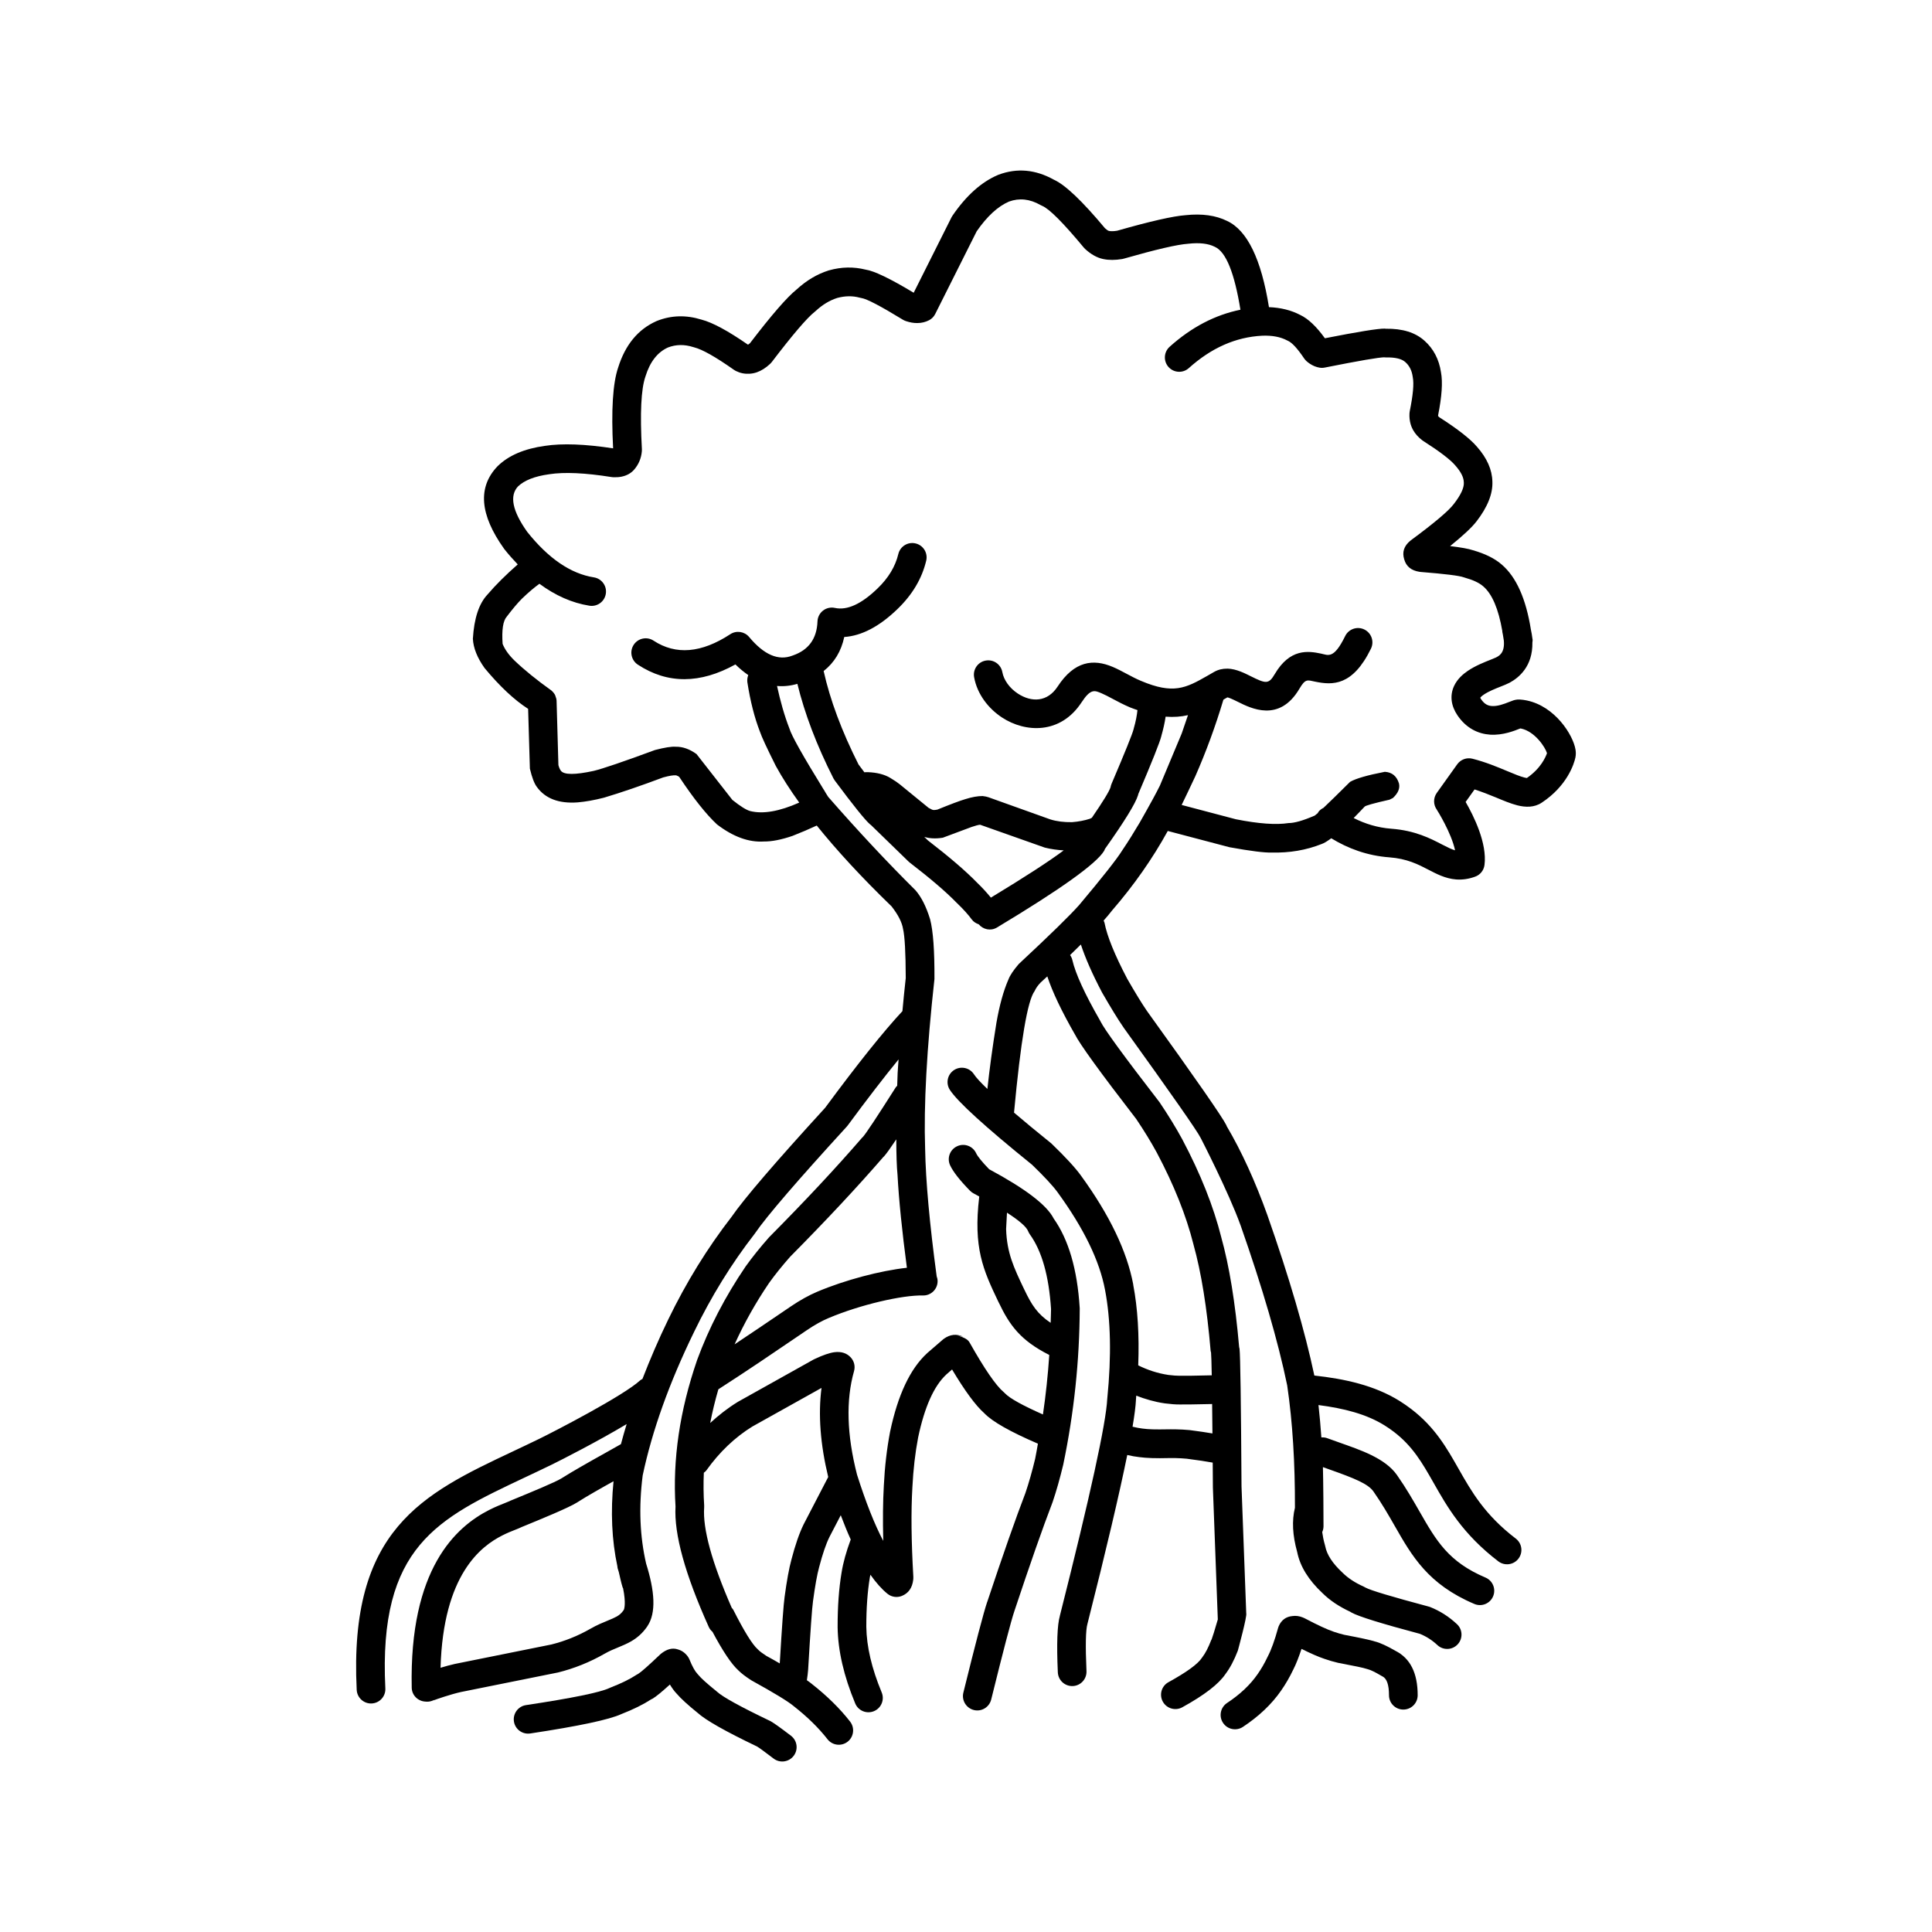 <?xml version="1.0" encoding="UTF-8"?>
<!-- Uploaded to: ICON Repo, www.svgrepo.com, Generator: ICON Repo Mixer Tools -->
<svg fill="#000000" width="800px" height="800px" version="1.1" viewBox="144 144 512 512" xmlns="http://www.w3.org/2000/svg">
 <g>
  <path d="m307.8 241.45c0-0.012 0.012-0.02 0.012-0.031 0.012-0.023 0.016-0.066 0.023-0.09z"/>
  <path d="m329.81 228.65c0.031 0.004 0.07 0.023 0.105 0.035 0.039 0.016 0.082 0.016 0.121 0.031z"/>
  <path d="m423.05 191.49c0.07 0.023 0.145 0.082 0.215 0.105 0.074 0.047 0.152 0.059 0.227 0.105z"/>
  <path d="m458.18 201.01 0.055-0.004 0.09-0.012z"/>
  <path d="m469.14 202.5 0.059 0.035 0.059 0.027z"/>
  <path d="m373.34 215.43 0.012 0.004-0.004-0.004z"/>
  <path d="m288.39 262.15 0.023-0.008 0.039-0.004z"/>
  <path d="m354.98 220.81c0.035-0.035 0.082-0.055 0.117-0.09 0.035-0.031 0.09-0.086 0.121-0.109z"/>
  <path d="m342.68 243.02-0.055-0.004-0.066 0.016z"/>
  <path d="m373.36 215.43c0.004 0 0.016 0.004 0.02 0.004 0.145 0.035 0.293 0.051 0.438 0.09z"/>
  <path d="m488.47 227.38c0.031 0.012 0.059 0.035 0.09 0.051 0.047 0.02 0.098 0.035 0.137 0.059z"/>
  <path d="m535.39 262.35 0.012 0.016 0.051 0.047z"/>
  <path d="m541.97 293.61 0.008 0.008 0.023 0.016z"/>
  <path d="m525.87 242.55c0.004 0.023 0.004 0.055 0.012 0.082 0.004 0.039 0.02 0.074 0.023 0.117z"/>
  <path d="m516.17 292.49c-0.031-0.086-0.023-0.156-0.055-0.242-0.02-0.07-0.059-0.121-0.074-0.191z"/>
  <path d="m534.19 289.75c0.059 0.016 0.105 0.047 0.16 0.059 0.035 0.012 0.098 0.02 0.121 0.031z"/>
  <path d="m539.5 271.57-0.008 0.043 0.012 0.062z"/>
  <path d="m561.52 344.68v-0.004l-0.004 0.02z"/>
  <path d="m561.51 344.73 0.008-0.043-0.008 0.035z"/>
  <path d="m464.96 578.7c-0.754 1.949-1.527 3.438-2.301 4.438-0.066 0.082-0.121 0.168-0.176 0.246-1.062 1.613-4.004 3.758-8.828 6.414-1.84 1.004-2.508 3.316-1.496 5.152 1.012 1.84 3.324 2.508 5.16 1.496 5.848-3.219 9.648-6.152 11.43-8.797 1.203-1.582 2.301-3.641 3.293-6.219 0 0 2.508-9.16 2.223-9.898l-1.25-33.605v0.105c-0.141-22.535-0.316-34.742-0.527-36.605-0.02-0.168-0.086-0.289-0.105-0.441-1.02-11.73-2.602-21.473-4.762-29.188l0.031 0.102c-2.074-8.227-5.523-16.887-10.344-25.977l-0.02-0.039c-1.684-3.09-3.672-6.328-5.953-9.715-0.051-0.07-0.098-0.137-0.145-0.195-9.285-12.016-14.465-19.109-15.539-21.277-0.035-0.07-0.07-0.137-0.105-0.207-4.086-7.113-6.535-12.469-7.359-16.055-0.109-0.5-0.328-0.945-0.605-1.336 1.008-0.973 1.965-1.906 2.856-2.797 1.184 3.594 3.031 7.809 5.621 12.73l0.07 0.121c2.297 3.981 4.156 7.023 5.602 9.109l0.039 0.066c12.742 17.715 19.543 27.441 20.398 29.207-0.117-0.258 7.445 14.414 10.586 23.176l-0.004-0.031c5.836 16.652 9.957 30.797 12.367 42.461 1.441 9.77 2.09 20.617 2.051 32.434-0.832 3.387-0.648 7.281 0.598 11.73 0.75 3.777 2.984 7.41 6.707 10.891 1.996 1.98 4.465 3.594 7.32 4.922 0.117 0.082 0.25 0.156 0.387 0.238h0.004c1.828 1.023 7.875 2.902 18.105 5.629 1.688 0.691 3.234 1.672 4.625 2.973 1.531 1.438 3.934 1.359 5.371-0.176 1.43-1.527 1.355-3.934-0.176-5.359-2.125-1.996-4.508-3.512-7.141-4.555-0.133-0.051-0.277-0.102-0.418-0.125-9.82-2.625-15.383-4.293-16.68-5.019 0.02 0.012 0.051 0.031 0.082 0.051-0.188-0.117-0.379-0.227-0.578-0.316-2.262-1.004-4.121-2.223-5.594-3.68l-0.086-0.082c-2.559-2.394-4.055-4.684-4.488-6.887-0.02-0.105-0.051-0.227-0.082-0.332-0.363-1.238-0.578-2.371-0.73-3.457 0.211-0.453 0.332-0.961 0.344-1.496 0.023-1.32-0.066-13.09-0.156-15.723 0.609 0.215 1.238 0.453 1.809 0.648 6.555 2.324 10.148 3.769 11.582 5.805 2.211 3.16 3.934 6.152 5.629 9.113 4.574 8 8.816 15.477 21.094 20.691 1.934 0.828 4.16-0.07 4.984-2.004 0.82-1.93-0.082-4.16-2.004-4.977-9.836-4.18-13.027-9.715-17.477-17.488-1.684-2.934-3.562-6.219-6.004-9.703-3.164-4.5-9.773-6.648-15.262-8.602-1.043-0.363-2.133-0.746-3.195-1.145-0.52-0.188-1.047-0.246-1.566-0.207-0.207-2.934-0.457-5.793-0.766-8.578 6.762 0.875 12.711 2.394 17.516 5.391 0.898 0.559 1.703 1.125 2.465 1.703 4.961 3.797 7.461 8.125 10.516 13.504 3.57 6.297 7.691 13.578 17.168 20.824 1.672 1.27 4.055 0.953 5.332-0.719 1.273-1.664 0.957-4.047-0.715-5.324-8.195-6.258-11.699-12.398-15.18-18.531-3.027-5.324-6.176-10.953-12.508-15.785-0.945-0.73-1.961-1.426-3.043-2.117-6.707-4.191-14.656-5.894-22.645-6.769-2.504-11.789-6.613-25.871-12.395-42.359l-0.004-0.02c-3.273-9.133-6.898-17.043-10.844-23.734-0.031-0.07-0.031-0.125-0.066-0.207-1.047-2.144-8.055-12.242-21.039-30.277-1.316-1.91-3.055-4.742-5.215-8.5-3.336-6.352-5.356-11.316-6.047-14.887-0.039-0.211-0.16-0.379-0.238-0.574 0.848-0.961 1.613-1.867 2.231-2.672 5.836-6.742 10.75-13.773 14.773-21.086l16.355 4.309c5.586 1.012 9.32 1.48 11.176 1.41 4.727 0.121 9.152-0.629 13.273-2.273 0.656-0.215 1.535-0.781 2.523-1.508 4.465 2.727 9.551 4.613 15.352 5.047 4.715 0.348 7.637 1.848 10.449 3.309 1.91 0.988 4.379 2.332 7.289 2.555 1.637 0.121 3.293-0.105 5.027-0.734 1.352-0.48 2.301-1.668 2.488-3.078 0.762-5.785-2.906-13.109-4.996-16.73l2.371-3.316c1.953 0.645 3.856 1.375 5.668 2.133 1.855 0.777 3.875 1.629 5.656 2.082 0.992 0.25 2.16 0.441 3.367 0.344 1.004-0.086 2.086-0.371 3.09-1.039 6.731-4.43 8.594-10.281 8.941-11.98l0.004-0.02c0.172-0.832 0.102-1.598 0.012-2.121-0.637-3.805-5.371-11.418-12.918-12.977-0.586-0.121-1.195-0.207-1.812-0.246h-0.004c-0.902-0.066-1.676 0.215-1.785 0.25-0.359 0.117-0.77 0.281-1.062 0.398-1.48 0.59-3.082 1.168-4.566 1.074-0.938-0.059-1.914-0.387-2.867-1.805-0.18-0.266-0.195-0.344-0.211-0.402 0.086-0.125 0.297-0.383 0.938-0.816 1.223-0.832 2.898-1.512 4.539-2.16 0.691-0.273 1.621-0.637 2.293-0.992 2.434-1.324 6.16-4.297 6.039-10.688 0.02-0.238 0.09-0.465 0.059-0.715-0.016-0.145-0.051-0.262-0.07-0.406-0.066-0.707-0.23-1.492-0.387-2.273-1.285-8.051-3.812-13.879-7.719-17.227-1.859-1.621-4.418-2.883-7.633-3.797-1.102-0.387-3.18-0.754-6.051-1.102 3.394-2.746 5.801-4.973 7.012-6.574l-0.02 0.031c2.941-3.809 4.344-7.336 4.207-10.559-0.07-3.141-1.426-6.219-4.098-9.238-1.77-2.07-5.082-4.672-9.926-7.773-0.176-0.141-0.293-0.25-0.348-0.336-0.012-0.047-0.012-0.137-0.012-0.215 0.992-4.977 1.254-8.785 0.762-11.406-0.516-3.422-1.977-6.219-4.394-8.375l0.02 0.023c-2.422-2.188-5.844-3.246-10.258-3.176-0.105-0.004-0.18-0.035-0.293-0.035-1.758-0.023-7.07 0.836-15.84 2.559-2.238-3.102-4.434-5.199-6.566-6.191-2.398-1.258-5.16-1.93-8.258-2.055-2.035-12.691-5.727-20.344-11.094-22.844-2.988-1.477-6.637-1.988-10.969-1.531-3.32 0.238-9.387 1.617-18.172 4.125-0.891 0.141-1.598 0.168-2.109 0.059l-0.07-0.012c-0.23-0.055-0.59-0.301-1.043-0.711-6.051-7.25-10.57-11.539-13.566-12.871-4.836-2.691-9.715-3.144-14.609-1.32-0.051 0.02-0.102 0.039-0.152 0.059-4.402 1.863-8.434 5.465-12.086 10.809-0.102 0.141-0.188 0.293-0.262 0.441l-10.016 19.98c-6.172-3.715-10.473-5.801-12.766-6.133-3.133-0.781-6.348-0.734-9.656 0.191l-0.125 0.035c-3.062 0.969-5.891 2.664-8.496 5.055-2.508 2.004-6.625 6.75-12.34 14.219-0.215 0.191-0.395 0.316-0.535 0.395-5.25-3.641-9.371-5.875-12.312-6.641-4.09-1.27-8.031-1.16-11.824 0.348-0.047 0.02-0.09 0.039-0.137 0.059-4.875 2.176-8.258 6.289-10.137 12.316-1.41 4.144-1.855 11.281-1.328 21.391-7.418-1.133-13.457-1.367-18.062-0.66-5.453 0.75-9.621 2.535-12.504 5.344l-0.102 0.102c-5.262 5.527-4.672 12.797 1.77 21.82 0.035 0.055 0.074 0.105 0.117 0.156 1.148 1.449 2.324 2.754 3.508 3.996-3.129 2.746-5.824 5.41-8.035 8.004-2.246 2.394-3.531 6.293-3.856 11.699 0.125 2.453 1.16 5.039 3.098 7.758 4.019 4.848 7.871 8.457 11.543 10.816l0.469 15.852c0.543 2.301 1.152 3.906 1.828 4.816 2.238 3.117 5.859 4.492 10.863 4.117 2.09-0.18 4.398-0.594 6.922-1.238 4.621-1.379 9.855-3.18 15.703-5.371 1.605-0.438 2.75-0.629 3.441-0.562 0.453 0.16 0.742 0.324 0.867 0.488 3.789 5.699 7.113 9.875 9.969 12.531 4.281 3.269 8.414 4.777 12.402 4.523 2.106 0.023 4.641-0.473 7.594-1.484 2.367-0.926 4.484-1.84 6.434-2.746 5.332 6.625 11.906 13.75 19.82 21.41 1.758 2.246 2.769 4.242 3.047 5.977 0.453 1.883 0.695 6.227 0.719 13.023-0.348 3.019-0.609 5.879-0.883 8.777-5.027 5.394-11.855 13.941-20.477 25.609-13.203 14.445-21.457 24.059-24.766 28.852-6.445 8.312-12.055 17.406-16.828 27.277-2.613 5.371-4.828 10.59-6.828 15.734-0.203 0.125-0.422 0.207-0.605 0.371-4.367 4.047-22.523 13.43-26.656 15.457-2.422 1.18-4.742 2.273-7.094 3.387-23.914 11.273-43.48 20.676-41.367 63.172 0.105 2.098 1.891 3.719 3.984 3.613 2.098-0.105 3.715-1.891 3.606-3.984-1.879-37.746 13.961-45.047 37.02-55.934 2.336-1.102 4.719-2.223 7.184-3.426 2.465-1.211 12.078-6.102 19.746-10.695-0.543 1.789-1.047 3.562-1.516 5.316-1.258 0.719-2.625 1.484-4.082 2.301-2.144 1.199-4.43 2.469-6.637 3.75-1.785 1.023-3.496 2.047-5.062 3.031-1.484 0.945-8.266 3.75-11.855 5.223-0.805 0.324-1.461 0.598-1.723 0.711l-0.004 0.012c-0.031 0.012-0.125 0.051-0.227 0.105-0.16 0.082-0.48 0.207-1.18 0.484-1.008 0.402-2.465 0.973-4.117 1.809-8.852 4.488-21.227 15.586-20.555 47.133 0.047 1.996 1.641 3.562 3.606 3.664 1.012 0.125 2.004-0.145 2.797-0.766-0.25 0.195-0.488 0.363-0.68 0.473 0.641-0.266 4.457-1.602 7.402-2.262l-0.074 0.02 25.559-5.144c0.055-0.012 0.105-0.02 0.16-0.031 4.242-1.055 8.375-2.695 12.375-4.988 1.238-0.711 2.383-1.18 3.617-1.684 0.996-0.414 2.18-0.898 3.324-1.547 1.566-0.898 3.027-2.098 4.312-3.953l0.004-0.012c-0.02 0.031 0.035-0.051 0.016-0.02v-0.012c2.465-3.594 1.949-9.465-0.301-16.641-1.641-7.125-1.996-14.879-0.91-23.371 2.516-11.863 7.039-24.52 13.594-37.973l0.004-0.012c4.559-9.426 9.914-18.105 16.066-26.027 0.047-0.059 0.09-0.125 0.133-0.188 3.082-4.5 11.191-13.914 24.309-28.258 0.09-0.102 0.176-0.195 0.25-0.309 5.164-6.996 9.637-12.801 13.457-17.477-0.07 1.18-0.188 2.418-0.246 3.582-0.047 1.18-0.082 2.293-0.117 3.406-0.109 0.137-0.266 0.227-0.363 0.383-5.004 7.879-7.91 12.281-8.73 13.176 0.117-0.117 0.277-0.258 0.484-0.395-0.289 0.195-0.543 0.422-0.77 0.68-6.832 7.91-15.004 16.652-24.496 26.223-0.055 0.059-0.105 0.105-0.156 0.168-2.328 2.637-4.363 5.176-6.106 7.598l-0.059 0.09c-5.438 8-9.715 16.27-12.848 24.797l-0.023 0.082c-4.574 13.316-6.465 26.215-5.68 38.691-0.418 7.281 2.504 17.91 8.812 31.922 0.23 0.523 0.578 0.945 0.984 1.289 2.695 5.066 4.992 8.531 6.863 10.223 0.746 0.754 1.84 1.602 3.332 2.57 0.074 0.051 0.152 0.102 0.23 0.137 5.891 3.25 9.574 5.492 11.055 6.731l0.086 0.07c3.602 2.828 6.57 5.738 8.906 8.727 1.289 1.664 3.68 1.961 5.336 0.672 1.652-1.289 1.949-3.68 0.66-5.336-2.707-3.473-6.098-6.812-10.168-10.004-0.332-0.289-0.812-0.621-1.289-0.961 0.16-1.023 0.273-1.93 0.328-2.695l0.004-0.051c0.621-10.48 1.043-16.5 1.281-18.055l0.004-0.07c0.562-4.16 1.109-7.195 1.633-9.082l0.016-0.059c0.891-3.414 1.789-6.051 2.707-7.918l-0.047 0.09 3.055-5.883c0.871 2.301 1.754 4.481 2.644 6.434-1.18 3.18-2.023 6.152-2.434 8.816l0.004-0.039c-0.707 4.223-1.055 9.023-1.043 14.414v0.051c0.086 6.195 1.637 12.938 4.66 20.203 0.805 1.941 3.031 2.852 4.969 2.047 1.934-0.805 2.856-3.031 2.047-4.969-2.644-6.359-4-12.141-4.074-17.367-0.004-4.957 0.309-9.34 0.941-13.133l0.004-0.039c0.031-0.207 0.105-0.441 0.145-0.648 1.48 2.098 2.988 3.809 4.519 5.047 1.066 0.867 2.519 1.082 3.793 0.578 1.773-0.711 2.785-2.144 3.031-4.309 0.012-0.102 0.02-0.188 0.023-0.289 0.012-0.168 0.016-0.344 0.004-0.516-0.543-9.406-0.629-17.301-0.25-23.676v-0.031c0.238-4.707 0.742-9.105 1.523-13.184 1.707-8.098 4.203-13.66 7.477-16.691l-0.098 0.082 1.613-1.406c3.394 5.68 6.258 9.582 8.551 11.602 2.098 2.211 6.879 4.914 14.199 8.062-0.246 1.32-0.441 2.637-0.719 3.945l0.031-0.117c-0.84 3.5-1.715 6.574-2.621 9.238-2.621 6.836-5.996 16.48-10.148 28.949v-0.035c-0.945 2.816-3.047 10.812-6.301 24-0.504 2.035 0.746 4.098 2.785 4.606 2.035 0.504 4.09-0.746 4.594-2.785 3.211-12.977 5.246-20.773 6.133-23.402l0.004-0.012c4.137-12.438 7.496-22.023 10.082-28.762l0.051-0.137c0.984-2.883 1.918-6.191 2.816-9.91l0.023-0.117c2.836-13.629 4.293-27.387 4.352-41.266 0-0.09 0-0.168-0.012-0.258-0.641-10.176-2.957-18.047-6.906-23.625-1.793-3.543-7.473-7.879-17.078-13.039-1.879-1.941-3.055-3.375-3.465-4.262-0.887-1.898-3.148-2.727-5.047-1.828-1.906 0.887-2.727 3.148-1.84 5.047 0.812 1.734 2.578 3.984 5.297 6.762 0.277 0.277 0.59 0.516 0.938 0.691 0.523 0.277 0.984 0.539 1.48 0.805 0 0.031 0 0.059-0.004 0.082-1.602 13.543 1.031 19.355 5.039 27.75l0.059 0.117 0.059 0.125 0.012 0.012c2.871 6.019 5.727 10.035 13.395 13.914-0.352 5.285-0.906 10.539-1.676 15.773-5.371-2.383-8.805-4.273-10.039-5.586-0.109-0.117-0.23-0.238-0.348-0.332-2.055-1.715-5.062-6.082-9.027-13.109-0.395-0.699-0.992-1.25-3.305-1.93l1.582 0.344c-1.754-0.805-3.445-0.629-5.082 0.523-0.105 0.07-0.207 0.145-0.301 0.238l-4.133 3.57-0.09 0.09c-4.465 4.121-7.715 11.039-9.758 20.73l-0.016 0.07c-0.848 4.438-1.402 9.18-1.652 14.246-0.25 4.254-0.289 9.18-0.152 14.652-2.309-4.387-4.621-10.211-6.953-17.562-2.711-10.59-2.973-19.738-0.789-27.441 0.359-1.27 0.035-2.637-0.863-3.613-1.066-1.16-2.516-1.621-4.336-1.395-1.285 0.168-3.043 0.766-5.273 1.82-0.082 0.031-0.16 0.082-0.242 0.117l-20.035 11.199c-0.051 0.031-0.098 0.059-0.145 0.09-2.57 1.582-4.969 3.457-7.227 5.531 0.574-2.953 1.293-5.934 2.168-8.934 0.039-0.031 0.086-0.031 0.125-0.051l-0.004-0.023 0.023-0.012c7.668-4.938 14.469-9.562 20.496-13.668 1.137-0.766 1.684-1.145 2.785-1.891 2.141-1.457 4.09-2.519 5.769-3.219 8.422-3.562 19.562-6.121 25.02-5.992 2.098 0.051 3.84-1.613 3.883-3.719 0.012-0.484-0.09-0.945-0.25-1.375-1.879-13.992-2.902-25.262-3.055-33.762-0.395-11.492 0.422-26.5 2.469-45.004 0.039-7.457-0.336-12.73-1.148-15.828-1.031-3.367-2.332-5.941-3.898-7.719-7.527-7.465-15.23-15.703-23.102-24.711-0.398-0.605-0.797-1.254-1.188-1.953-0.004 0-0.012 0.004-0.016 0.004-5.481-8.887-8.531-14.305-9.074-16.156-1.379-3.543-2.43-7.352-3.293-11.301 1.773 0.156 3.566-0.031 5.394-0.562 1.93 7.879 5.074 16.211 9.551 25.043 0.098 0.191 0.211 0.371 0.336 0.543 4.926 6.625 8.055 10.516 9.387 11.664 0.074 0.066 0.145 0.102 0.223 0.16l9.926 9.645c0.105 0.105 0.215 0.195 0.328 0.289 5.512 4.242 9.664 7.801 12.453 10.672l0.102 0.098c1.656 1.586 2.961 3.031 3.906 4.324 0.48 0.648 1.145 1.043 1.848 1.285 1.184 1.402 3.184 1.828 4.812 0.863 16.879-10.141 26.344-16.906 28.41-20.32 0.105-0.172 0.141-0.344 0.227-0.516 5.188-7.316 8.121-12.082 8.777-14.273 0.031-0.09 0.035-0.172 0.055-0.262 3.691-8.68 5.734-13.801 6.106-15.348v0.004c0.031-0.133 0.059-0.262 0.086-0.387l-0.098 0.398c0.543-1.883 0.922-3.602 1.152-5.184 2.16 0.172 4.109 0.016 5.93-0.406l-1.668 4.871-5.777 13.805c-1.188 2.383-2.445 4.637-3.703 6.883l-1.641 2.906c-1.512 2.555-3.055 5.047-4.664 7.418-1.41 2.277-5.195 7.074-11.348 14.395-2.438 2.762-7.785 7.984-16.051 15.684-1.438 1.676-2.344 3.043-2.731 4.09-1.305 2.977-2.367 6.801-3.18 11.465-1.055 6.504-1.84 12.324-2.398 17.547-1.789-1.715-3.008-3.031-3.566-3.894-1.148-1.762-3.496-2.254-5.262-1.113-1.762 1.137-2.262 3.492-1.117 5.254 2.051 3.148 9.316 9.77 21.785 19.84 3.293 3.188 5.578 5.648 6.832 7.391l0.004 0.012c6.883 9.465 11.055 18.055 12.5 25.762l0.004 0.012c1.512 7.941 1.715 17.496 0.605 28.648-0.012 0.07-0.016 0.137-0.02 0.195-0.309 6.445-4.5 25.664-12.594 57.652l0.039-0.125c-0.699 2.414-0.883 7.402-0.543 14.977 0.098 2.098 1.863 3.719 3.965 3.633 2.098-0.09 3.719-1.867 3.629-3.965-0.297-6.742-0.215-10.922 0.258-12.523l0.031-0.125c4.934-19.473 8.422-34.328 10.516-44.621 1.137 0.266 2.203 0.453 3.184 0.559 0.926 0.125 2.019 0.215 3.305 0.258h-0.051c0.367 0.02 1.094 0.031 2.172 0.031h0.066c2.277-0.039 3.621-0.051 4.027-0.031h0.105c0.992 0.02 1.98 0.082 2.953 0.168 3.004 0.383 5.246 0.73 6.887 1.031 0.016 2.074 0.031 4.203 0.047 6.492v0.117l1.305 34.953c-0.855 2.934-1.41 4.727-1.617 5.223m-205.29 15.512c0.316-0.316 0.609-0.672 0.812-1.094-0.203 0.434-0.5 0.801-0.812 1.094zm49.445-23.199c0.039-0.059-0.039 0.07-0.004 0.012l0.004-0.012c-0.562 0.816-1.133 1.289-1.84 1.691-0.629 0.352-1.352 0.66-2.43 1.102-1.23 0.504-2.785 1.133-4.508 2.125-3.394 1.941-6.867 3.316-10.402 4.191l-25.406 5.117-0.074 0.012c-1.238 0.277-2.59 0.648-3.863 1.031 0.711-24.797 10.762-32.223 16.375-35.07 1.301-0.66 2.465-1.125 3.465-1.516 0.543-0.215 1.234-0.484 1.793-0.766-0.016 0.012-0.023 0.02-0.035 0.02 0.168-0.07 0.641-0.266 1.48-0.609 3.09-1.27 10.801-4.418 13.02-5.812 1.445-0.926 3.074-1.891 4.812-2.891 1.617-0.938 3.285-1.859 4.934-2.785-0.801 8.062-0.473 15.586 1.027 22.582 0.031 0.156 0.004 0.309 0.059 0.465 0.125 0.371 0.207 0.691 0.316 1.043 0.324 1.352 0.594 2.727 1.008 4.047 0.023 0.09 0.098 0.145 0.125 0.227 0.793 3.938 0.332 5.519 0.145 5.797zm106.25-84.824-0.012-0.012-0.059-0.125-0.059-0.117c-2.734-5.738-4.555-9.582-4.762-15.898 0.086-1.613 0.156-3.066 0.23-4.359 3.266 2.106 5.164 3.758 5.613 4.922 0.117 0.297 0.277 0.578 0.465 0.848 3.168 4.398 5.031 10.992 5.602 19.781-0.004 1.219-0.082 2.418-0.105 3.641-3.531-2.34-5.062-4.793-6.914-8.68zm-72.156 36.176 18.344-10.242c-0.918 7.082-0.309 14.969 1.777 23.609l-6.484 12.488-0.047 0.09c-1.133 2.324-2.207 5.422-3.223 9.32-0.613 2.231-1.23 5.578-1.828 10.055l0.012-0.059c-0.258 1.715-0.684 7.578-1.273 17.508-1.102-0.641-2.266-1.301-3.562-2.004-1.027-0.672-1.715-1.18-2.047-1.527-0.07-0.07-0.141-0.137-0.215-0.207-1.457-1.289-3.617-4.781-6.5-10.488-0.102-0.195-0.266-0.332-0.398-0.504-5.266-12.047-7.727-20.957-7.309-26.656 0.012-0.168 0.012-0.344 0-0.523-0.188-2.84-0.211-5.719-0.09-8.621 0.238-0.207 0.5-0.371 0.684-0.641 3.465-4.852 7.516-8.719 12.16-11.598zm17.25-35.75c-2.215 0.938-4.602 2.254-7.078 3.934-1.082 0.734-1.672 1.133-2.793 1.898-3.738 2.539-7.769 5.273-12.066 8.125 2.508-5.543 5.543-10.973 9.141-16.273 1.582-2.207 3.441-4.508 5.578-6.938 9.574-9.664 17.828-18.5 24.754-26.5l-0.77 0.68c0.316-0.215 0.629-0.492 0.938-0.828 0.559-0.621 1.629-2.106 3.211-4.469 0.004 4.086 0.109 7.25 0.324 9.418 0.352 6.621 1.199 14.887 2.484 24.621-7.023 0.758-16.441 3.258-23.723 6.332zm98.715 36.691-0.117-0.012c-1.168-0.105-2.348-0.176-3.535-0.195h0.105c-0.562-0.02-2.055-0.02-4.473 0.02-0.934 0-1.531-0.012-1.785-0.02h-0.051c-1.059-0.031-1.926-0.102-2.602-0.195l-0.125-0.012c-0.766-0.09-1.652-0.266-2.609-0.492 0.516-3.047 0.816-5.41 0.898-7.043l-0.02 0.195c0.051-0.473 0.059-0.906 0.102-1.375 2.379 0.906 4.832 1.641 7.457 2.023l0.07 0.012c1.613 0.207 2.938 0.309 3.988 0.297 0.984 0 1.953 0 2.926-0.012h0.039c2.344-0.059 4.137-0.09 5.629-0.105 0.023 2.324 0.055 4.883 0.082 7.793-1.676-0.289-3.617-0.57-5.981-0.879zm9.328-25.16h-0.012m-39.703-79.562-0.105-0.203c1.289 2.613 6.727 10.105 16.281 22.484 2.098 3.117 3.926 6.102 5.465 8.934 4.527 8.539 7.766 16.629 9.688 24.254l0.023 0.102c2.055 7.352 3.57 16.746 4.539 28.191 0.012 0.137 0.082 0.246 0.105 0.371 0.066 0.691 0.125 2.676 0.188 6.062-1.523 0.031-3.34 0.059-5.715 0.117h0.039c-0.938 0.012-1.879 0.012-2.832 0h-0.098c-0.68 0.012-1.641-0.07-2.883-0.215-2.887-0.434-5.527-1.32-7.996-2.539 0.297-7.981-0.133-15.133-1.336-21.41l0.02-0.004c-1.668-8.828-6.273-18.43-13.824-28.824h0.004c-1.527-2.117-4.121-4.938-7.785-8.473-0.086-0.082-0.168-0.156-0.258-0.227-3.785-3.047-6.988-5.699-9.734-8.039 1.754-18.93 3.57-29.703 5.457-32.215 0.336-0.762 0.871-1.516 1.602-2.273 0.609-0.559 1.168-1.078 1.758-1.617 1.336 4.059 3.758 9.18 7.398 15.523zm93.609-125.13c-0.004 0 0 0.004-0.004 0.004l-0.145 0.105c0.055-0.039 0.094-0.07 0.148-0.109zm-132.64 73.574-0.973-0.941c1.336 0.414 2.926 0.539 4.918 0.223l7.637-2.852c1.094-0.371 1.848-0.57 2.254-0.586l17.121 6.055c1.707 0.43 3.375 0.637 5.023 0.742-3.859 2.891-10.309 7.074-19.297 12.516-1.055-1.285-2.242-2.609-3.723-4.027l0.102 0.098c-3.008-3.094-7.367-6.84-13.062-11.227zm140.98-12.656m17.754-3.887c-0.133-0.012-0.336-0.039-0.691-0.133-1.113-0.281-2.551-0.871-4.586-1.723-2.504-1.047-5.664-2.371-9.16-3.254-1.516-0.383-3.109 0.203-4.027 1.477l-5.422 7.594c-0.961 1.352-0.945 3.164 0.051 4.488v0.004l-0.156-0.238 0.031 0.051c0.316 0.484 3.918 6.246 4.926 10.898-0.855-0.227-1.863-0.719-3.527-1.578-2.992-1.551-7.055-3.672-13.371-4.141-3.656-0.277-6.957-1.305-9.98-2.836 0.922-0.938 1.848-1.879 2.898-3.004 0.195-0.289 2.402-0.906 6.621-1.859l0.898-0.453c1.367-1.281 1.898-2.559 1.594-3.848-0.59-1.93-1.824-2.953-3.707-3.082l-0.07 0.004c-4.594 0.887-7.656 1.777-9.18 2.656-3.098 3.082-5.445 5.375-7.043 6.883-0.523 0.262-1.008 0.613-1.375 1.117-0.055 0.074-0.066 0.168-0.109 0.246-0.609 0.535-0.977 0.82-1.031 0.77-2.949 1.27-5.188 1.906-6.742 1.906-3.32 0.52-7.977 0.18-13.977-1.012l-14.359-3.789c1.012-2.074 2.223-4.621 3.641-7.644 2.84-6.457 5.324-13.219 7.43-20.262 0.121-0.07 0.246-0.141 0.359-0.207 0.18-0.105 0.441-0.258 0.684-0.395 0.371 0.059 1.078 0.336 2.785 1.18h-0.004c3.422 1.699 10.977 5.598 16.32-3.477 1.594-2.711 2.098-2.301 4.172-1.867 4.625 0.961 9.93 1.176 14.781-8.742 0.922-1.891 0.137-4.16-1.75-5.082-1.883-0.922-4.16-0.141-5.082 1.742-3.047 6.231-4.516 5.031-6.402 4.644-3.422-0.715-8.238-1.406-12.273 5.453-1.605 2.742-2.387 2.516-6.394 0.523-1.352-0.664-3.738-1.941-6.125-1.996h-0.098v0.012c-1.109-0.012-2.293 0.211-3.445 0.863-0.215 0.125-0.754 0.438-0.961 0.555-0.289 0.168-0.621 0.352-0.898 0.516-5.652 3.231-8.973 4.918-17.488 1.316-1.336-0.559-2.59-1.223-3.914-1.93-1.133-0.605-2.379-1.27-3.621-1.793-5.129-2.168-10.137-1.602-14.594 5.223-2.68 4.106-6.871 4.246-10.523 1.859-2.231-1.457-3.742-3.621-4.121-5.691-0.371-2.066-2.348-3.438-4.414-3.059-2.066 0.367-3.438 2.348-3.062 4.414 0.816 4.516 3.812 8.332 7.441 10.699 6.106 3.984 15.434 4.527 21.043-4.066 2.394-3.656 3.438-3.164 5.281-2.383 0.871 0.367 1.805 0.867 3.012 1.508 1.285 0.684 2.836 1.512 4.523 2.223h-0.004c0.707 0.297 1.324 0.484 1.988 0.727-0.145 1.375-0.418 2.922-0.969 4.82-0.039 0.133-0.074 0.266-0.098 0.398 0.004-0.035 0.012-0.059 0.016-0.082-0.281 1.152-2.215 5.965-5.828 14.43-0.137 0.332-0.238 0.691-0.277 1.047 0.012-0.105 0.031-0.18 0.047-0.242-0.324 1.094-2.012 3.844-4.977 8.16l-0.523 0.262c-1.441 0.469-3.023 0.766-4.742 0.902-2.156 0.031-4.074-0.211-5.742-0.734l-16.359-5.856c-0.383-0.141-0.91-0.258-1.582-0.332-1.309-0.004-2.828 0.266-4.555 0.812-1.445 0.422-3.926 1.355-7.441 2.785-0.473 0.098-0.82 0.121-1.062 0.098-0.188-0.004-0.609-0.195-1.27-0.574l-7.644-6.242c-0.52-0.43-1.344-0.984-2.481-1.672-1.512-0.922-3.492-1.438-5.941-1.535l-0.715 0.012c-0.074 0.004-0.133 0.031-0.211 0.035-0.516-0.68-0.988-1.309-1.562-2.082-4.449-8.816-7.531-17.074-9.246-24.766 2.836-2.231 4.656-5.238 5.461-9.02 4.609-0.312 9.309-2.766 14.117-7.418 3.934-3.793 6.469-8.062 7.602-12.801 0.488-2.039-0.77-4.098-2.812-4.578-2.039-0.492-4.09 0.77-4.578 2.812-0.789 3.301-2.621 6.34-5.492 9.105l-0.004 0.004c-4.293 4.152-8.066 5.875-11.32 5.168-1.098-0.242-2.246 0.02-3.141 0.711-0.887 0.695-1.426 1.742-1.465 2.863-0.168 4.57-2.344 7.578-6.523 9.023l-0.133 0.047c-3.699 1.43-7.516-0.211-11.457-4.934-1.234-1.48-3.387-1.797-4.996-0.742-7.652 5.008-14.43 5.578-20.332 1.707-1.758-1.152-4.109-0.66-5.262 1.094-1.152 1.758-0.66 4.109 1.094 5.266 7.894 5.176 16.52 5.113 25.859-0.059 1.125 1.113 2.262 2.031 3.406 2.828-0.207 0.543-0.324 1.148-0.246 1.859 0.781 5.039 1.891 9.418 3.336 13.133 0.449 1.355 1.855 4.383 4.207 9.078 1.684 3.082 3.777 6.332 6.207 9.715-5.25 2.336-9.598 3.102-13.023 2.238-1.031-0.289-2.594-1.27-4.695-2.949l-9.492-12.141c-1.848-1.34-3.691-1.988-5.547-1.949-1.09-0.086-2.91 0.203-5.465 0.867-8.387 3.098-13.805 4.941-16.254 5.535-4.922 1.066-7.812 1.062-8.664-0.012-0.273-0.344-0.5-0.852-0.68-1.527l-0.484-17.074c-0.012-0.352-0.137-0.836-0.379-1.449-0.18-0.387-0.504-0.801-0.973-1.234-3.891-2.777-7.16-5.426-9.809-7.957-1.512-1.473-2.559-2.941-3.141-4.41-0.258-3.707 0.109-6.117 1.109-7.231 1.516-2 2.848-3.578 3.988-4.727 1.883-1.809 3.371-3.039 4.66-3.969 4.219 3.113 8.625 5.078 13.246 5.812 2.07 0.328 4.019-1.082 4.348-3.16 0.328-2.07-1.082-4.019-3.152-4.348-6.16-0.973-12.055-5.004-17.688-12.07-3.93-5.547-4.742-9.551-2.43-12.035 1.703-1.621 4.434-2.695 8.207-3.215l0.066-0.012c3.988-0.621 9.5-0.367 16.531 0.75 0.16 0.023 0.316 0.039 0.484 0.047 0.762 0.023 1.465-0.023 2.102-0.145 1.375-0.273 2.484-0.871 3.32-1.797l0.047-0.051c1.211-1.395 1.895-3.027 2.062-4.891 0.016-0.18 0.02-0.363 0.012-0.543-0.523-9.531-0.215-15.93 0.918-19.211l0.039-0.121c1.188-3.828 3.168-6.367 5.93-7.621 2.117-0.828 4.363-0.867 6.742-0.109 0.074 0.023 0.145 0.051 0.223 0.066 2.16 0.543 5.672 2.527 10.531 5.949 0.145 0.102 0.297 0.188 0.457 0.277 0.02 0.012 0.039 0.02 0.059 0.031 1.16 0.578 2.367 0.816 3.621 0.734 0.645-0.035 1.289-0.156 1.934-0.379 1.199-0.418 2.379-1.164 3.531-2.242 0.156-0.145 0.297-0.309 0.43-0.473 5.562-7.297 9.367-11.738 11.402-13.336 0.086-0.066 0.16-0.133 0.242-0.203 1.785-1.656 3.68-2.801 5.684-3.445 2.082-0.562 4.066-0.605 5.953-0.086 0.16 0.047 0.316 0.082 0.469 0.102 0.016 0.004 0.02 0.004 0.02 0.004h-0.004c1.395 0.203 5.062 2.117 11.004 5.754 0.242 0.141 0.5 0.266 0.766 0.352 1.066 0.359 2.086 0.539 3.055 0.523 1.125-0.012 2.16-0.262 3.102-0.754 0.707-0.367 1.273-0.945 1.629-1.664l10.984-21.902c2.75-3.965 5.606-6.602 8.559-7.875 2.742-0.996 5.527-0.699 8.352 0.918 0.141 0.082 0.293 0.152 0.441 0.215 1.863 0.762 5.551 4.457 11.047 11.074 0.105 0.133 0.227 0.258 0.352 0.367 1.543 1.414 3.113 2.297 4.719 2.641 0.055 0.012 0.109 0.023 0.172 0.035l-0.07-0.016c1.465 0.309 3.141 0.301 5.019-0.012 0.137-0.023 0.277-0.055 0.414-0.102 8.531-2.438 14.199-3.754 17.012-3.941l0.145-0.016c2.902-0.312 5.195-0.047 6.879 0.797l0.117 0.055c2.922 1.34 5.16 6.926 6.734 16.645-6.711 1.367-12.973 4.621-18.762 9.82-1.562 1.402-1.688 3.809-0.289 5.367 1.406 1.562 3.809 1.688 5.367 0.289 5.981-5.375 12.465-8.238 19.461-8.59 2.648-0.105 4.852 0.316 6.594 1.25 0.074 0.039 0.145 0.074 0.227 0.105 1.109 0.504 2.535 2.062 4.289 4.672 0.188 0.266 0.402 0.516 0.641 0.73 0.262 0.23 0.523 0.434 0.797 0.621 0.832 0.57 1.715 0.934 2.637 1.09 0.453 0.082 0.926 0.07 1.375-0.02 9.199-1.828 14.465-2.734 15.793-2.715-0.156-0.004-0.344-0.035-0.559-0.098 0.332 0.09 0.691 0.133 1.031 0.125 2.438-0.047 4.133 0.363 5.09 1.223l0.02 0.02c1.062 0.941 1.715 2.223 1.941 3.859 0.012 0.066 0.02 0.125 0.031 0.195 0.332 1.699 0.059 4.672-0.805 8.922-0.039 0.18-0.066 0.363-0.074 0.543-0.066 1.059 0.047 2.039 0.312 2.953 0.121 0.418 0.277 0.816 0.473 1.195h-0.004c0.07 0.137 0.141 0.277 0.223 0.414 0.555 0.961 1.34 1.828 2.344 2.609 0.09 0.066 0.176 0.125 0.277 0.191 4.367 2.793 7.203 4.953 8.5 6.488l0.055 0.066c1.457 1.648 2.195 3.117 2.211 4.418l0.012 0.105c0.059 1.387-0.816 3.254-2.641 5.617l-0.023 0.031c-1.375 1.824-5.16 5.023-11.355 9.594-0.051 0.039-0.098 0.074-0.137 0.109-1.727 1.406-2.246 3.074-1.637 4.984 0.516 1.824 1.832 2.934 4.019 3.273h0.004c0.055 0.012 0.109 0.02 0.16 0.023 0.074 0.012 0.145 0.016 0.215 0.023 6.394 0.516 10.176 0.977 11.348 1.41 0.09 0.035 0.188 0.066 0.281 0.09 2.207 0.613 3.824 1.371 4.863 2.277l0.031 0.023c2.402 2.051 4.062 6.07 5.059 11.812 0.016 0.098-0.012 0.191 0.016 0.289 0.07 0.273 0.098 0.484 0.145 0.73 0.086 0.523 0.18 0.996 0.25 1.547 0.301 3.394-1.371 4.098-2.082 4.484-0.152 0.086-0.539 0.246-1.449 0.605-1.492 0.59-3.969 1.551-6.016 2.938-1.281 0.871-2.797 2.168-3.652 4.031-1.18 2.559-0.754 5.297 0.906 7.75 2.363 3.492 5.551 4.922 8.652 5.129 3.441 0.227 6.57-1.078 7.883-1.598 0.055-0.02 0.074-0.031 0.117-0.047 0.066 0.012 0.125 0.016 0.191 0.023 3.652 0.754 6.418 4.922 6.887 6.535-0.371 1.051-1.641 4.027-5.312 6.559z"/>
  <path d="m381.86 305.37h-0.004v0.008z"/>
  <path d="m321.09 493.7 0.008-0.012z"/>
  <path d="m445.95 530.15c-0.012 0-0.02-0.012-0.023-0.012-0.031 0-0.07 0-0.102-0.012z"/>
  <path d="m405.14 518.77c-0.086-0.07-0.18-0.195-0.262-0.266-0.02-0.02-0.059-0.051-0.082-0.07z"/>
  <path d="m378.21 537.73 0.008-0.023v-0.02z"/>
  <path d="m282.3 548.67 0.039-0.02-0.051 0.02z"/>
  <path d="m494.52 566.25-0.047-0.051-0.039-0.027z"/>
  <path d="m487.83 555.59c-0.031-0.102-0.035-0.188-0.066-0.289-0.004-0.02-0.012-0.039-0.016-0.051z"/>
  <path d="m468.84 587.55c-0.023 0.039-0.066 0.082-0.09 0.105-0.031 0.039-0.059 0.102-0.09 0.137z"/>
  <path d="m513.79 581.48c0.004 0 0.012 0.012 0.02 0.012 0.074 0.039 0.121 0.059 0.195 0.105z"/>
  <path d="m508.79 579.13c0.012 0 0.02 0.012 0.023 0.012l-0.398-0.117h0.016c0.105 0.039 0.262 0.082 0.344 0.105z"/>
  <path d="m495.01 583.62h-0.004l-0.043-0.012z"/>
  <path d="m483.53 592h-0.008l-0.004 0.012z"/>
  <path d="m486.77 586.38-0.027 0.059-0.031 0.062z"/>
  <path d="m486.23 572.28c0.082-0.012 0.168 0.012 0.246-0.012 0.141-0.012 0.273-0.059 0.422-0.059z"/>
  <path d="m513.8 581.48c-2.238-1.289-4.047-2.125-5.371-2.457-1.254-0.402-3.941-0.984-8.191-1.785-0.906-0.215-1.828-0.484-2.766-0.805l-0.051-0.02c-1.691-0.57-4.211-1.734-7.57-3.5-0.047-0.031-0.098-0.051-0.141-0.07-0.145-0.082-0.297-0.137-0.434-0.195-0.973-0.395-1.906-0.504-2.797-0.371-1.668 0.156-2.887 1.031-3.613 2.684-0.07 0.168-0.125 0.344-0.176 0.516-0.883 3.219-1.789 5.727-2.727 7.527l-0.059 0.117c-0.785 1.664-1.664 3.168-2.621 4.543l-0.012 0.012c-1.949 2.816-4.644 5.359-8.086 7.629-1.754 1.16-2.231 3.523-1.074 5.266 1.152 1.754 3.512 2.231 5.266 1.082 4.254-2.816 7.633-6.019 10.141-9.645 1.184-1.691 2.254-3.551 3.219-5.562 0.762-1.484 1.48-3.375 2.18-5.473 2.488 1.238 4.516 2.125 6.086 2.644 1.203 0.422 2.402 0.766 3.578 1.043 0.051 0.012 0.102 0.02 0.152 0.031 4.246 0.797 6.727 1.32 7.445 1.582l-0.016-0.012c0.004 0 0.016 0.012 0.02 0.012 0.133 0.051 0.262 0.09 0.398 0.117 0.672 0.168 1.859 0.746 3.582 1.762 0.074 0.039 0.145 0.082 0.215 0.117 1.148 0.57 1.723 2.231 1.719 4.988 0 2.098 1.699 3.797 3.797 3.797 2.102 0 3.805-1.691 3.805-3.797 0-5.871-1.965-9.797-5.898-11.777z"/>
  <path d="m353.74 557.33v-0.012l0.016-0.047z"/>
  <path d="m339.77 586.77c-0.031-0.031-0.066-0.082-0.098-0.105-0.035-0.031-0.098-0.07-0.125-0.105z"/>
  <path d="m359.07 590.18 0.039 0.043 0.051 0.031z"/>
  <path d="m258.82 594.64c-0.613 0.258-0.418 0.246 0.035-0.012-0.008 0-0.031 0.012-0.035 0.012z"/>
  <path d="m348.32 600.19c-0.074-0.051-0.152-0.09-0.227-0.117-7.848-3.758-12.535-6.34-14.062-7.742-0.066-0.059-0.125-0.117-0.195-0.168-2.457-1.98-4.051-3.414-4.777-4.309-0.07-0.082-0.141-0.168-0.215-0.246-0.656-0.68-1.367-1.949-2.121-3.809-0.121-0.297-0.277-0.578-0.469-0.836-0.812-1.094-1.84-1.742-3.082-1.949l1.039 0.332c-1.449-0.719-2.949-0.551-4.492 0.504-0.152 0.102-0.312 0.215-0.473 0.344-0.098 0.082-0.191 0.156-0.281 0.238-3.176 3.023-5.141 4.75-5.879 5.184 0.055-0.031 0.125-0.059 0.215-0.102-0.23 0.102-0.457 0.215-0.672 0.352-1.676 1.113-3.981 2.242-6.918 3.387-0.074 0.031-0.145 0.07-0.223 0.102-2.516 1.168-9.879 2.676-22.105 4.516-2.074 0.316-3.5 2.254-3.188 4.328 0.312 2.074 2.246 3.5 4.324 3.188 12.879-1.949 20.914-3.652 24.121-5.129 3.231-1.258 5.859-2.57 7.914-3.906 0.133-0.07 0.262-0.117 0.398-0.195 0.898-0.527 2.434-1.789 4.578-3.738 0.578 0.953 1.184 1.785 1.812 2.438 1.094 1.281 2.984 3.012 5.719 5.215l-0.195-0.168c2.074 1.918 7.336 4.902 15.758 8.934 0.555 0.324 2 1.375 4.375 3.188 1.668 1.281 4.051 0.961 5.332-0.711 1.273-1.664 0.957-4.047-0.711-5.324-2.699-2.062-4.473-3.332-5.301-3.797z"/>
  <path d="m323.39 592.9c-0.012-0.012-0.02-0.031-0.035-0.039-0.055-0.07-0.133-0.145-0.188-0.207z"/>
  <path d="m308.7 598.24c-0.016 0.012-0.039 0.02-0.055 0.02-0.059 0.031-0.105 0.051-0.168 0.082z"/>
 </g>
</svg>